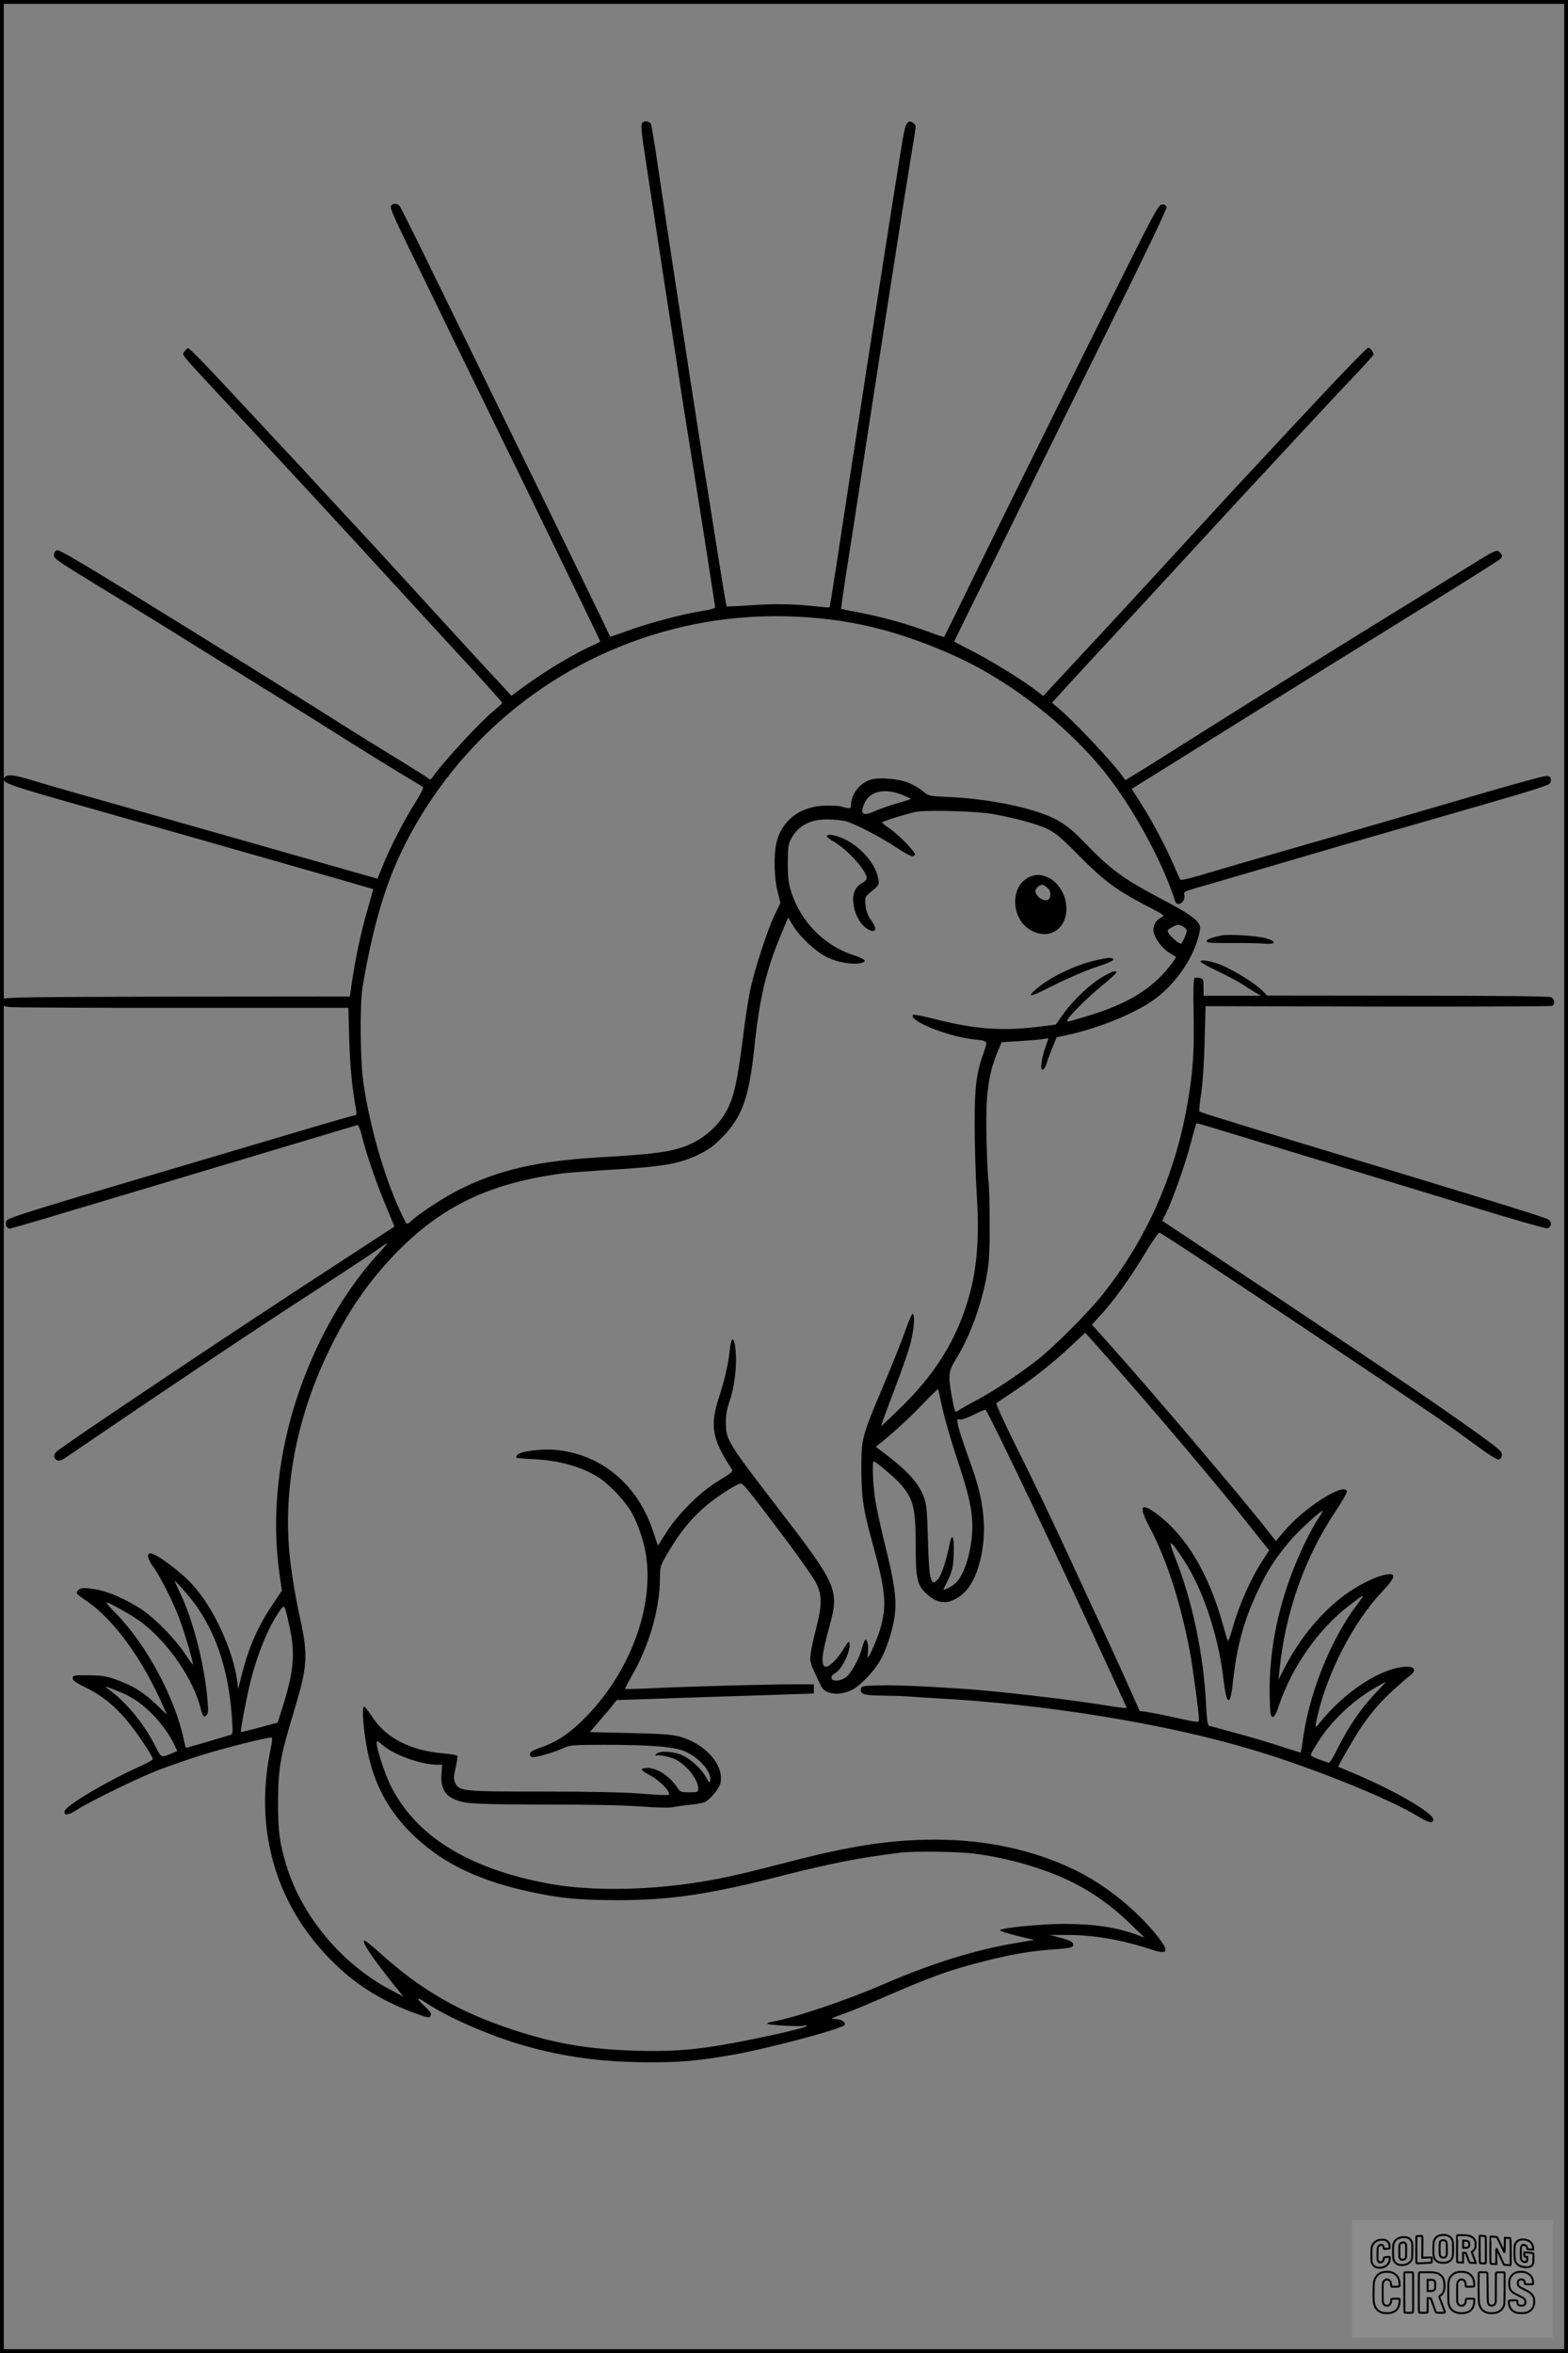 <?xml version="1.0" encoding="UTF-8"?>
<svg xmlns="http://www.w3.org/2000/svg" version="1.0" width="1024pt" height="1536pt" viewBox="0 0 1024 1536" preserveAspectRatio="xMidYMid meet">
  <rect x="0" y="0" width="1024" height="1536" fill="#808080" stroke="none"/>
  <g transform="translate(0.00 0.00) scale(1)">
    <g transform="translate(0,1536) scale(0.1,-0.1)" fill="#000000" stroke="none">
      <path d="M4192 14555 c-6 -11 -2 -62 10 -143 62 -412 207 -1356 262 -1707 36 -225 97 -610 136 -853 38 -244 70 -449 70 -456 0 -7 -33 -17 -82 -24 -125 -19 -346 -78 -482 -127 -66 -24 -121 -43 -121 -42 -5 14 -263 546 -748 1537 -165 338 -371 761 -458 938 -87 178 -163 330 -170 338 -15 19 -48 18 -56 -2 -6 -17 20 -74 223 -489 75 -154 169 -347 209 -430 40 -82 137 -280 215 -440 230 -469 720 -1477 720 -1482 0 -2 -21 -14 -47 -25 -120 -53 -300 -160 -446 -266 l-87 -64 -68 74 c-77 81 -464 504 -696 758 -83 91 -211 230 -286 310 -74 80 -189 204 -255 275 -65 72 -153 166 -195 210 -41 44 -131 141 -200 215 -301 324 -404 430 -413 427 -6 -2 -16 -12 -24 -24 -15 -23 -44 11 357 -419 363 -390 685 -738 1006 -1089 177 -192 409 -446 518 -563 108 -118 196 -217 196 -220 0 -4 -28 -29 -61 -57 -85 -69 -327 -332 -391 -424 -16 -23 -19 -23 -35 -9 -10 8 -110 71 -223 140 -113 69 -239 147 -280 173 -123 79 -761 477 -1125 702 -617 381 -775 475 -792 471 -11 -2 -19 -14 -21 -29 -3 -23 18 -38 265 -189 249 -152 411 -251 658 -405 55 -34 260 -162 456 -283 196 -121 432 -269 525 -328 93 -59 243 -152 334 -207 91 -54 169 -102 173 -106 4 -4 -22 -55 -58 -112 -73 -116 -158 -282 -207 -405 l-33 -80 -345 98 c-190 54 -487 139 -660 188 -969 274 -1145 324 -1249 356 -122 37 -162 41 -179 21 -29 -35 -9 -43 521 -193 668 -189 1882 -536 1884 -538 1 -1 -16 -62 -37 -135 -39 -131 -78 -312 -103 -481 l-12 -85 -1129 -1 c-997 -2 -1130 -4 -1143 -17 -26 -26 -9 -44 49 -51 29 -3 539 -6 1133 -5 l1080 0 6 -213 c6 -183 19 -313 45 -455 4 -23 2 -33 -6 -33 -7 0 -155 -42 -329 -94 -174 -52 -532 -158 -796 -236 -956 -282 -1130 -336 -1150 -356 -17 -18 -4 -54 19 -54 8 0 207 58 442 129 236 71 741 222 1123 336 382 114 699 209 705 211 6 2 19 -28 30 -73 28 -116 92 -301 156 -454 l56 -136 -405 -264 c-618 -401 -1766 -1169 -1804 -1207 -10 -11 -15 -25 -12 -34 12 -30 37 -30 79 0 61 43 615 418 981 663 176 118 472 313 658 433 187 121 366 239 398 263 32 23 59 41 59 38 0 -3 -29 -36 -63 -74 -186 -202 -352 -477 -471 -779 -170 -430 -230 -893 -170 -1311 l15 -104 -54 -81 c-102 -150 -160 -282 -209 -471 l-22 -90 -7 50 c-25 198 -153 477 -287 625 -78 87 -242 210 -279 210 -25 0 -20 -33 11 -78 52 -71 140 -245 180 -355 33 -89 86 -268 86 -292 0 -5 -24 26 -52 70 -64 96 -190 225 -276 284 -100 67 -220 121 -307 136 -78 13 -103 11 -117 -9 -13 -18 -10 -21 62 -70 174 -120 359 -374 494 -680 l26 -59 -73 70 c-82 78 -147 118 -257 158 -63 23 -92 28 -180 29 -99 1 -105 0 -105 -19 0 -15 20 -30 85 -61 104 -51 184 -115 268 -214 70 -84 174 -240 170 -255 -2 -5 -46 -29 -98 -52 -210 -95 -471 -251 -478 -286 -6 -31 24 -28 79 8 79 52 399 208 530 259 63 24 177 64 254 89 157 51 482 133 491 124 3 -3 -1 -40 -10 -81 -110 -535 42 -1034 427 -1402 146 -141 317 -244 523 -318 84 -30 90 -31 98 -10 4 10 -9 29 -39 56 -57 52 -58 68 -2 30 142 -98 428 -223 659 -288 260 -73 502 -105 793 -106 214 -1 313 7 535 44 215 35 725 169 754 198 16 17 -20 40 -63 40 -31 1 -23 5 49 31 47 16 148 57 225 91 367 159 464 195 713 258 172 44 307 66 460 76 75 5 105 11 109 21 9 22 -11 35 -84 54 l-68 18 105 0 c177 1 370 -32 559 -95 110 -36 120 -15 40 87 -140 175 -344 338 -545 435 -270 129 -575 195 -909 195 -291 -1 -540 -38 -945 -143 -291 -75 -376 -95 -528 -123 -366 -66 -769 -74 -1055 -20 -525 99 -866 313 -1029 645 -36 74 -88 234 -88 272 0 18 4 16 37 -12 73 -65 253 -130 358 -130 l33 0 -5 -62 c-8 -115 41 -168 174 -187 49 -7 237 -11 508 -11 257 1 503 -4 611 -12 105 -8 198 -10 220 -5 21 5 73 12 114 16 41 4 84 12 96 19 35 19 92 88 99 121 26 119 -99 260 -271 306 -44 12 -127 18 -321 22 l-261 6 61 71 c34 39 74 86 88 105 l26 33 409 14 c225 7 515 17 644 21 l235 8 0 30 0 30 -130 0 c-173 0 -685 -14 -915 -25 -101 -5 -186 -7 -188 -5 -2 2 17 38 42 82 115 197 186 443 186 644 0 73 2 78 54 167 73 122 130 195 219 278 64 60 197 150 248 169 19 7 41 -20 297 -360 95 -126 186 -257 202 -289 39 -78 39 -144 0 -296 -17 -63 -33 -138 -36 -167 -7 -52 -5 -57 68 -210 28 -58 131 -66 213 -18 49 28 135 119 170 180 40 67 82 193 96 284 17 111 3 220 -61 475 -27 108 -56 243 -65 300 -15 104 -20 246 -9 246 13 0 136 -104 175 -148 84 -96 99 -155 99 -401 0 -220 10 -262 76 -320 72 -63 136 -66 214 -10 52 38 91 99 118 186 60 192 49 401 -35 638 -79 225 -92 264 -98 298 -6 32 -5 35 13 31 11 -3 50 10 92 31 39 20 74 35 76 33 23 -23 550 -1127 779 -1634 70 -153 132 -288 137 -298 12 -22 28 -23 -212 14 -211 32 -648 82 -825 94 -279 19 -475 27 -575 24 -109 -3 -115 -4 -118 -25 -5 -34 22 -41 158 -42 69 -1 141 -4 160 -6 19 -2 89 -6 155 -10 730 -38 1527 -168 2097 -341 391 -118 883 -317 1072 -433 67 -41 96 -46 96 -18 0 44 -274 201 -545 312 -38 16 -72 30 -74 31 -5 4 95 178 142 249 89 133 166 215 334 355 32 26 20 50 -26 50 -161 -1 -404 -156 -574 -368 -31 -39 -32 -35 -12 51 65 282 237 612 418 803 98 104 101 132 13 112 -66 -15 -177 -72 -261 -135 -150 -112 -287 -279 -385 -468 l-41 -80 7 65 c38 377 166 738 371 1042 42 63 72 117 69 125 -22 55 -280 -110 -408 -261 l-56 -66 -53 68 c-173 221 -750 900 -1037 1221 l-111 124 54 59 c85 91 203 255 294 408 52 86 88 137 95 133 85 -51 500 -326 986 -651 831 -556 894 -600 1062 -724 88 -66 154 -108 165 -106 11 2 19 14 21 29 3 22 -15 38 -145 132 -257 185 -537 375 -1315 894 l-758 504 24 47 c42 84 124 314 160 451 19 73 37 135 39 137 1 2 23 -3 47 -10 25 -8 142 -43 260 -79 351 -106 983 -299 1488 -453 260 -80 483 -144 495 -142 30 4 35 43 7 58 -34 18 -317 106 -1778 548 -271 82 -496 152 -499 156 -3 3 2 59 12 123 10 71 19 206 22 341 l6 224 1127 -3 c619 -1 1132 1 1138 5 19 11 14 44 -7 56 -13 7 -325 10 -938 10 l-918 1 -30 31 c-38 39 -138 104 -233 152 -72 36 -172 59 -172 39 0 -5 51 -34 113 -63 61 -29 132 -67 157 -83 25 -17 63 -41 85 -54 l40 -23 -187 0 -188 0 0 55 c0 50 -2 55 -24 61 -14 3 -30 3 -35 -1 -7 -4 -9 -84 -6 -238 4 -247 -3 -357 -36 -557 -78 -475 -268 -906 -558 -1270 -96 -121 -321 -346 -431 -431 -121 -94 -283 -201 -386 -256 -49 -25 -101 -55 -117 -65 -32 -23 -30 -26 -52 91 -24 134 -21 159 29 241 92 148 168 358 203 560 13 72 17 151 16 330 0 129 -4 249 -7 265 -4 17 -10 134 -13 260 -8 311 9 443 79 606 l19 46 107 6 c59 4 128 9 153 13 l46 6 -23 -68 c-27 -80 -33 -154 -10 -135 8 7 17 24 21 39 4 15 20 59 36 99 l30 72 57 12 c194 40 429 132 562 222 146 97 272 275 310 435 10 45 10 56 -4 77 -23 34 -84 74 -253 163 -242 128 -324 189 -495 367 -97 101 -163 146 -279 187 -155 54 -390 96 -599 105 -135 6 -135 6 -174 39 -22 19 -65 43 -95 55 -69 27 -194 36 -246 19 -73 -24 -127 -95 -127 -166 0 -24 -12 -25 -67 -8 -8 3 -49 5 -91 5 -169 0 -296 -94 -330 -246 -18 -79 -14 -230 8 -314 l19 -75 -39 -80 c-44 -92 -130 -353 -158 -486 -11 -49 -34 -196 -50 -327 -34 -265 -55 -364 -97 -449 -52 -107 -157 -201 -274 -245 -103 -39 -204 -53 -564 -74 -410 -24 -662 -83 -922 -214 -88 -44 -260 -156 -305 -199 -32 -29 -29 -30 -56 23 -109 219 -214 572 -258 871 -22 147 -25 519 -6 634 81 468 174 756 343 1050 391 683 1051 1159 1824 1315 379 77 804 69 1175 -22 223 -54 504 -163 695 -270 309 -172 603 -417 809 -673 184 -230 380 -588 460 -842 14 -44 71 -5 60 40 -5 18 2 23 63 41 37 10 217 63 398 116 545 160 649 190 1175 341 580 166 730 212 748 227 7 5 12 20 10 31 -2 16 -10 21 -33 20 -16 0 -187 -47 -380 -103 -373 -109 -1069 -311 -1505 -436 -146 -43 -316 -92 -379 -111 -63 -19 -118 -31 -122 -27 -4 5 -19 37 -34 73 -50 120 -141 294 -213 408 l-71 112 57 36 c31 19 314 195 627 391 314 196 829 516 1145 711 316 195 578 359 582 366 11 16 10 23 -7 40 -20 20 -26 18 -190 -84 -77 -48 -300 -185 -495 -305 -408 -251 -1135 -705 -1450 -905 -118 -75 -237 -149 -263 -164 l-48 -29 -17 24 c-66 94 -326 369 -429 454 l-33 27 43 47 c23 27 154 169 291 317 137 148 318 343 401 434 434 472 540 586 925 1000 140 151 297 318 348 371 50 54 92 100 92 104 0 16 -22 45 -35 45 -8 0 -173 -170 -366 -377 -194 -208 -380 -407 -413 -443 -34 -36 -109 -117 -167 -180 -329 -359 -703 -765 -764 -830 -38 -41 -128 -138 -200 -215 -71 -77 -149 -160 -171 -184 l-41 -45 -39 31 c-81 63 -274 184 -406 253 l-137 71 42 87 c23 48 118 240 211 427 93 187 201 408 241 490 40 83 258 523 484 980 230 463 411 838 409 850 -2 14 -10 20 -28 20 -23 0 -45 -39 -270 -490 -278 -555 -714 -1436 -975 -1969 -96 -198 -177 -361 -179 -364 -2 -2 -48 13 -101 33 -136 51 -316 101 -453 126 -64 12 -118 23 -119 24 -1 0 13 102 32 226 20 123 46 296 60 384 121 796 324 2099 365 2347 17 97 30 183 30 192 0 8 -10 20 -21 27 -37 19 -48 -7 -74 -172 -26 -156 -171 -1083 -226 -1439 -16 -107 -38 -251 -49 -320 -22 -138 -89 -572 -150 -974 -22 -142 -41 -260 -42 -261 -2 -1 -34 1 -73 5 -163 18 -290 20 -439 9 -86 -6 -159 -9 -161 -7 -2 2 -29 163 -60 358 -31 195 -71 450 -90 565 -44 271 -253 1635 -300 1960 -20 138 -40 257 -44 265 -11 21 -48 24 -59 5z m1711 -4388 c26 -11 46 -21 44 -23 -2 -2 -42 -15 -89 -28 -47 -14 -111 -36 -142 -50 -81 -36 -102 -23 -72 47 36 85 136 106 259 54z m582 -121 c153 -28 287 -65 355 -97 53 -26 91 -57 210 -178 159 -161 237 -219 441 -326 112 -58 118 -62 95 -73 -38 -17 -59 -56 -52 -96 9 -45 56 -108 103 -136 21 -13 40 -25 42 -26 7 -6 -69 -102 -116 -145 -111 -104 -242 -173 -440 -235 -155 -47 -153 -47 -153 -36 0 18 125 145 221 223 55 45 99 85 99 90 0 17 -26 9 -90 -28 -82 -48 -192 -152 -255 -241 l-50 -70 -85 -11 c-251 -34 -436 -22 -702 46 -77 19 -142 33 -145 29 -36 -36 220 -141 395 -161 97 -11 93 -6 67 -83 -50 -143 -60 -221 -60 -472 0 -129 6 -336 14 -460 20 -324 -3 -537 -81 -759 -80 -228 -207 -423 -400 -614 -77 -76 -141 -137 -143 -135 -2 2 37 108 86 237 50 128 99 272 109 319 21 93 25 167 11 176 -5 3 -28 -49 -51 -117 -24 -67 -87 -225 -141 -352 -141 -333 -144 -345 -144 -545 1 -190 12 -265 80 -510 80 -290 87 -384 43 -535 -17 -59 -72 -185 -81 -185 -2 0 -1 16 1 35 5 41 -5 88 -17 81 -5 -3 -14 -27 -21 -53 -16 -65 -67 -159 -102 -189 -37 -30 -98 -34 -98 -6 0 11 11 24 24 30 41 19 102 143 94 194 -2 19 -10 12 -41 -39 -39 -63 -88 -113 -112 -113 -37 0 -31 75 22 264 65 238 53 266 -335 770 -329 427 -342 448 -342 560 0 50 8 92 25 141 40 113 54 300 29 388 -10 31 -21 9 -28 -55 -11 -98 -33 -193 -71 -311 -60 -184 -45 -270 81 -463 13 -19 9 -24 -83 -80 -122 -75 -255 -206 -338 -332 l-59 -92 -31 94 c-102 309 -343 507 -645 532 -86 7 -218 -10 -239 -31 -8 -8 -12 -17 -9 -20 3 -3 52 -8 109 -10 170 -8 317 -49 429 -120 67 -42 170 -151 213 -225 43 -75 83 -193 97 -289 48 -334 -103 -745 -382 -1037 -106 -111 -193 -171 -300 -209 -60 -21 -78 -32 -78 -46 0 -13 7 -19 23 -19 30 0 142 33 197 59 41 19 63 21 270 21 308 0 458 -13 526 -44 97 -44 174 -137 162 -193 -3 -13 -10 -7 -25 22 -28 52 -96 117 -153 145 -52 27 -151 33 -172 12 -11 -11 -10 -13 2 -11 23 4 91 -11 123 -27 74 -39 147 -132 147 -189 0 -24 -2 -25 -59 -25 -53 0 -60 3 -76 28 -59 92 -165 150 -230 126 -12 -5 2 -17 52 -44 65 -35 136 -110 120 -126 -4 -4 -82 -1 -174 7 -112 9 -329 14 -648 14 -526 0 -546 2 -573 57 -10 22 -10 39 3 97 9 39 14 74 11 79 -3 5 -44 12 -90 16 -215 18 -376 100 -466 240 -24 36 -47 66 -51 66 -22 0 -1 -212 35 -353 47 -184 135 -338 270 -472 185 -184 413 -300 736 -375 217 -50 350 -64 610 -64 348 0 599 37 1075 159 323 82 506 118 775 151 89 11 377 7 480 -6 221 -27 470 -100 643 -187 135 -67 259 -156 372 -265 l100 -97 -54 20 c-130 48 -277 70 -476 70 -145 0 -415 -27 -415 -41 0 -7 68 -27 170 -51 l55 -12 -110 -19 c-274 -45 -560 -134 -880 -273 -241 -104 -585 -220 -716 -241 -22 -4 -39 -10 -39 -14 0 -9 208 -21 240 -14 17 5 22 3 15 -4 -5 -6 -93 -28 -195 -51 -444 -96 -612 -116 -910 -108 -317 9 -534 46 -810 137 -350 115 -598 258 -865 498 -55 50 -103 88 -107 85 -17 -10 61 -124 209 -308 l48 -59 -87 46 c-317 168 -577 480 -678 811 -45 148 -55 225 -54 417 1 219 15 296 99 573 96 319 100 372 39 649 -19 86 -44 230 -55 320 -59 452 27 940 245 1393 126 262 260 457 441 644 296 305 608 456 1080 520 39 6 192 17 340 26 322 19 433 38 555 97 66 32 101 57 155 112 130 132 176 259 210 575 34 331 76 511 173 744 l49 118 28 -47 c45 -76 151 -177 227 -213 69 -34 168 -51 223 -37 42 11 26 25 -60 54 -185 63 -334 215 -396 404 -20 61 -24 93 -24 193 0 104 3 125 22 160 46 86 124 127 240 126 41 0 93 -6 116 -12 60 -16 222 -100 327 -169 93 -60 113 -69 125 -50 8 14 -104 130 -166 172 -27 18 -49 36 -49 39 0 7 154 55 220 69 70 14 401 5 505 -14z m1265 -760 c0 -22 -29 -86 -39 -86 -14 0 -70 49 -81 71 -9 15 -4 21 27 38 34 17 41 17 65 5 16 -8 28 -21 28 -28z m-518 -2788 c315 -356 765 -889 933 -1104 43 -54 88 -111 101 -127 l23 -27 -38 -58 c-81 -122 -160 -299 -205 -462 -13 -47 -26 -78 -29 -70 -3 8 -18 58 -32 110 -92 328 -238 573 -427 715 -110 82 -125 56 -49 -87 108 -203 200 -487 260 -801 20 -104 61 -408 61 -452 0 -21 -1 -21 -147 11 -82 18 -169 35 -194 39 l-46 6 -86 192 c-47 106 -139 305 -203 442 -64 138 -140 302 -169 365 -101 220 -238 507 -362 754 -68 137 -120 252 -116 256 4 4 58 40 118 80 132 88 260 190 375 299 47 44 86 80 87 81 1 0 66 -73 145 -162z m-1077 -333 c14 -66 57 -212 94 -325 76 -226 101 -335 101 -445 0 -145 -49 -312 -108 -368 -26 -25 -88 -55 -80 -40 58 115 62 129 66 226 5 118 -10 150 -28 61 -22 -107 -50 -191 -71 -218 -49 -63 -62 -18 -69 254 -6 201 -9 231 -29 283 -37 94 -108 170 -284 302 l-27 20 102 85 c55 47 146 133 202 192 56 59 102 104 103 100 1 -4 14 -61 28 -127z m2444 -734 c-22 -33 -67 -118 -99 -189 -145 -316 -216 -646 -208 -962 2 -103 6 -125 18 -128 12 -2 24 20 44 80 85 248 255 491 450 642 112 86 116 88 65 20 -181 -235 -326 -602 -364 -916 -4 -32 -10 -58 -12 -58 -3 0 -69 20 -147 46 -77 25 -208 63 -291 85 -82 22 -155 42 -161 44 -7 2 -14 55 -18 142 -16 325 -89 670 -200 951 -52 132 -40 131 50 -4 129 -193 233 -506 265 -794 19 -162 43 -172 59 -24 27 253 74 422 174 629 59 121 105 192 193 298 55 66 212 211 220 204 2 -2 -15 -32 -38 -66z m-7305 -571 c130 -194 201 -426 221 -717 6 -83 5 -103 -6 -107 -75 -23 -290 -86 -293 -86 -3 0 -10 25 -16 55 -57 272 -243 618 -443 823 -39 39 -67 72 -62 72 20 -1 177 -90 233 -133 174 -135 335 -369 383 -561 13 -53 22 -62 40 -40 10 12 10 37 1 131 -24 224 -94 492 -173 658 -18 39 -35 75 -37 80 -8 23 113 -115 152 -175z m596 -116 c40 -180 29 -296 -48 -539 l-29 -90 -119 -32 c-65 -18 -120 -31 -121 -29 -5 5 38 229 62 327 47 185 116 354 188 458 36 52 34 55 67 -95z m7086 -444 c-89 -94 -174 -218 -241 -355 -26 -54 -52 -95 -58 -92 -7 2 -36 12 -64 22 -29 11 -53 24 -53 29 0 6 23 47 51 90 84 132 221 262 365 346 38 22 70 40 73 40 2 0 -31 -36 -73 -80z m-8217 25 c93 -36 148 -71 220 -139 66 -64 124 -141 159 -214 l20 -42 -32 -14 c-76 -32 -72 -33 -112 46 -71 142 -188 285 -299 366 -39 28 -32 27 44 -3z"></path>
      <path d="M5400 9901 c0 -5 21 -22 48 -37 90 -53 212 -189 212 -237 0 -9 -13 -23 -30 -32 -44 -23 -64 -68 -57 -131 9 -84 58 -161 115 -179 36 -11 37 18 1 68 -24 34 -33 60 -37 100 -4 53 -4 53 43 91 45 37 47 41 41 78 -15 93 -106 202 -214 257 -59 30 -122 41 -122 22z"></path>
      <path d="M6725 9636 c-134 -58 -125 -283 15 -353 132 -67 251 38 219 194 -13 67 -59 129 -112 154 -49 22 -81 23 -122 5z m118 -74 c24 -21 22 -69 -3 -77 -26 -8 -66 17 -76 47 -5 16 -1 26 16 40 22 18 31 17 63 -10z"></path>
      <path d="M7130 9085 c-139 -37 -297 -118 -377 -194 -49 -46 -17 -37 130 38 83 42 206 95 272 117 114 37 143 56 93 61 -13 1 -66 -9 -118 -22z"></path>
      <path d="M7980 9254 c-68 -14 -100 -26 -100 -38 0 -10 34 -13 158 -12 86 1 184 -1 216 -4 79 -7 87 13 14 35 -53 16 -240 28 -288 19z"></path>
    </g>
  </g>
  <rect x="0.0" y="0.0" width="1024.0" height="1536.0" fill="none" stroke="black" stroke-width="5"></rect>
  <g transform="translate(882.93 1449.20) scale(0.128)" opacity="1.0">
    <rect x="0" y="0" width="1024.0" height="600.0" fill="white" fill-opacity="0.1"></rect>
    <g transform="translate(0,650) scale(0.1,-0.1)" stroke="none">
      <path fill="none" stroke="#000000" stroke-width="100" d="M4491 5720 c-164 -43 -269 -147 -319 -315 -19 -65 -29 -577 -13 -693 25 -190 116 -310 276 -367 63 -23 284 -32 370 -16 122 22 249 110 294 205 51 104 56 150 56 496 0 341 -4 385 -48 478 -46 100 -156 184 -282 217 -83 21 -241 19 -334 -5z m270 -273 c19 -12 43 -40 54 -62 18 -37 20 -64 23 -320 5 -339 -1 -384 -56 -436 -87 -82 -235 -56 -289 51 -22 43 -23 53 -23 335 0 314 7 370 52 412 34 32 66 42 139 42 53 1 73 -4 100 -22z"></path>
      <path fill="none" stroke="#000000" stroke-width="100" d="M5367 5723 c-4 -3 -7 -311 -7 -683 0 -618 1 -679 17 -691 12 -10 51 -14 152 -14 l136 0 3 248 2 248 67 -3 67 -3 34 -85 c18 -47 58 -152 89 -235 30 -82 63 -158 73 -168 14 -15 40 -19 165 -24 l148 -6 -5 34 c-4 19 -49 143 -102 276 -53 133 -96 246 -96 251 0 6 15 19 33 31 53 33 104 92 134 156 27 57 28 67 27 195 0 115 -4 144 -23 193 -31 80 -76 135 -148 183 -83 56 -166 82 -303 94 -129 11 -453 14 -463 3z m541 -300 c55 -27 77 -73 77 -163 0 -61 -4 -82 -23 -111 -34 -55 -73 -69 -191 -69 l-101 0 0 187 0 186 101 -6 c66 -4 114 -12 137 -24z"></path>
      <path fill="none" stroke="#000000" stroke-width="100" d="M6514 5685 c-4 -9 -5 -320 -2 -690 3 -511 7 -678 16 -687 19 -19 273 -30 291 -13 11 11 13 126 12 675 -1 364 -6 672 -11 685 -11 28 -27 31 -187 40 -99 6 -114 5 -119 -10z"></path>
      <path fill="none" stroke="#000000" stroke-width="100" d="M3355 5683 c-27 -3 -55 -9 -62 -15 -10 -8 -13 -150 -13 -683 0 -592 2 -674 15 -685 12 -10 52 -11 173 -6 362 15 578 29 590 38 8 7 12 46 12 129 0 108 -2 119 -20 129 -11 6 -24 9 -28 7 -4 -3 -103 -8 -221 -12 l-214 -7 5 545 c4 384 2 549 -5 556 -11 11 -120 12 -232 4z"></path>
      <path fill="none" stroke="#000000" stroke-width="100" d="M7067 5654 c-4 -4 -7 -310 -7 -680 0 -625 1 -673 18 -692 15 -18 31 -21 152 -24 l134 -3 -3 400 c-2 277 1 397 8 390 11 -11 153 -311 251 -530 96 -215 128 -281 142 -292 7 -6 82 -14 165 -17 l153 -7 11 28 c14 34 3 1333 -11 1347 -5 5 -70 11 -144 14 l-136 5 -1 -54 c-1 -30 -5 -200 -8 -379 l-6 -325 -73 150 c-40 83 -123 256 -184 385 -61 129 -117 242 -125 252 -11 12 -40 18 -121 22 -59 4 -130 9 -157 12 -28 3 -54 2 -58 -2z"></path>
      <path fill="none" stroke="#000000" stroke-width="100" d="M2507 5614 c-220 -49 -342 -159 -394 -357 -24 -91 -24 -641 0 -740 57 -233 232 -339 510 -310 56 6 127 21 158 33 76 29 187 114 226 174 64 95 67 114 71 505 2 232 -1 371 -8 404 -27 126 -116 235 -228 278 -74 29 -236 35 -335 13z m191 -281 c15 -11 36 -35 47 -54 19 -32 20 -52 20 -349 0 -309 0 -316 -23 -362 -31 -62 -75 -89 -155 -95 -53 -4 -67 -2 -97 19 -19 13 -44 41 -55 63 -19 37 -20 60 -20 350 0 337 2 351 60 405 54 51 169 63 223 23z"></path>
      <path fill="none" stroke="#000000" stroke-width="100" d="M8568 5491 c-133 -43 -219 -134 -262 -280 -13 -45 -16 -107 -16 -343 0 -320 9 -395 60 -506 73 -156 258 -255 506 -269 191 -11 324 47 376 165 19 42 22 70 26 288 4 209 3 242 -11 256 -19 18 -186 38 -347 41 l-105 2 -3 -95 c-1 -52 2 -102 7 -109 6 -10 33 -16 75 -19 l66 -4 0 -105 c0 -98 -1 -105 -26 -130 -23 -23 -31 -25 -99 -21 -64 3 -79 7 -112 34 -21 16 -49 52 -63 80 -25 49 -25 51 -25 324 0 303 6 348 56 402 28 29 32 30 99 26 105 -6 152 -50 167 -158 8 -53 9 -54 48 -62 22 -5 90 -10 150 -11 l110 -2 3 43 c4 52 -30 180 -66 245 -53 99 -179 183 -317 212 -96 20 -226 18 -297 -4z"></path>
      <path fill="none" stroke="#000000" stroke-width="100" d="M1390 5484 c-203 -45 -359 -207 -390 -404 -13 -83 -13 -616 0 -694 20 -123 100 -235 203 -281 98 -45 271 -51 387 -13 211 67 340 238 340 451 0 54 -3 69 -17 74 -24 9 -264 -15 -280 -28 -7 -7 -13 -31 -13 -60 0 -56 -13 -95 -43 -128 -31 -34 -95 -61 -144 -61 -35 0 -48 6 -77 35 -52 52 -58 99 -54 423 3 257 5 280 24 323 42 89 120 132 202 109 53 -14 72 -42 81 -120 11 -90 15 -92 150 -79 62 6 125 15 138 20 25 9 25 10 21 107 -3 82 -9 106 -33 155 -33 68 -97 130 -163 160 -60 27 -235 33 -332 11z"></path>
      <path fill="none" stroke="#000000" stroke-width="100" d="M1600 3845 c-239 -44 -424 -235 -476 -495 -22 -109 -33 -831 -15 -1000 31 -300 174 -492 425 -572 45 -15 100 -21 211 -25 181 -6 263 8 380 66 147 73 214 152 266 311 26 78 32 117 37 219 4 98 2 125 -9 132 -22 14 -393 11 -407 -3 -7 -7 -12 -39 -12 -73 0 -169 -84 -275 -217 -275 -68 0 -110 18 -150 64 -65 73 -68 99 -68 606 0 446 1 456 22 515 78 208 337 201 392 -11 6 -23 13 -75 16 -115 3 -41 10 -78 15 -83 10 -10 289 -10 357 0 63 9 67 18 60 147 -12 210 -62 331 -181 445 -86 82 -165 123 -280 146 -94 19 -261 20 -366 1z"></path>
      <path fill="none" stroke="#000000" stroke-width="100" d="M5376 3840 c-151 -39 -268 -118 -350 -237 -106 -157 -118 -245 -114 -863 4 -463 5 -477 27 -550 33 -106 72 -178 131 -243 123 -135 290 -197 526 -197 326 0 528 127 610 384 34 106 48 339 20 349 -29 12 -386 9 -400 -2 -7 -6 -16 -44 -20 -85 -17 -192 -81 -266 -226 -266 -93 1 -163 55 -197 152 -16 48 -18 92 -18 503 0 437 1 452 22 520 26 81 57 119 121 147 78 35 188 8 237 -56 30 -40 55 -133 55 -206 0 -92 6 -95 157 -92 70 1 161 5 201 8 87 8 88 9 78 158 -12 189 -62 314 -170 422 -76 76 -130 109 -241 144 -102 33 -337 38 -449 10z"></path>
      <path fill="none" stroke="#000000" stroke-width="100" d="M8441 3845 c-204 -45 -357 -196 -406 -402 -24 -99 -17 -331 13 -416 47 -137 141 -225 342 -323 334 -162 396 -203 438 -284 19 -37 23 -57 20 -116 -3 -59 -8 -77 -30 -107 -39 -50 -98 -70 -190 -65 -137 7 -187 57 -188 185 0 95 4 94 -223 86 -106 -3 -198 -10 -204 -16 -17 -13 -17 -107 1 -200 44 -226 196 -375 436 -423 103 -20 339 -15 435 10 199 53 340 189 391 377 21 78 28 222 15 311 -16 115 -56 191 -145 276 -85 81 -145 117 -386 235 -250 122 -298 173 -301 319 -3 109 52 167 164 175 115 8 183 -49 194 -164 3 -32 10 -64 16 -70 10 -14 340 -17 387 -4 24 7 25 9 22 92 -5 150 -54 269 -153 369 -69 70 -189 133 -297 155 -90 18 -265 18 -351 0z"></path>
      <path fill="none" stroke="#000000" stroke-width="100" d="M2710 3833 c-14 -2 -29 -9 -35 -14 -7 -7 -9 -354 -7 -1017 3 -910 5 -1008 20 -1019 20 -16 384 -18 413 -3 19 10 19 32 19 1019 0 923 -1 1010 -16 1022 -13 10 -61 14 -193 16 -97 1 -187 -1 -201 -4z"></path>
      <path fill="none" stroke="#000000" stroke-width="100" d="M3455 3833 c-47 -12 -45 32 -45 -1034 0 -987 0 -1009 19 -1019 12 -6 98 -10 210 -10 159 0 192 3 205 16 14 13 16 61 16 370 l0 355 81 -3 82 -3 88 -245 c49 -135 105 -292 124 -350 20 -58 45 -113 57 -122 18 -16 45 -18 229 -18 184 0 210 2 216 16 7 19 16 -7 -153 448 -74 197 -134 362 -134 366 0 4 23 22 50 40 162 104 228 273 217 560 -8 225 -46 336 -153 450 -104 110 -219 160 -413 179 -101 11 -657 13 -696 4z m721 -409 c64 -48 69 -61 72 -231 4 -176 -7 -223 -59 -267 -43 -36 -89 -46 -216 -46 l-113 0 0 286 0 286 144 -4 c127 -3 148 -5 172 -24z"></path>
      <path fill="none" stroke="#000000" stroke-width="100" d="M6510 3834 c-51 -11 -50 7 -50 -683 1 -672 7 -842 35 -951 45 -175 148 -311 289 -380 117 -58 200 -73 376 -68 124 4 156 9 225 32 108 37 176 79 246 153 61 66 117 169 140 258 9 37 13 248 16 831 4 727 3 782 -13 795 -13 11 -57 14 -204 14 -171 0 -190 -2 -209 -19 -21 -19 -21 -19 -21 -746 0 -782 0 -782 -52 -861 -64 -95 -228 -106 -302 -19 -61 73 -60 64 -66 877 -4 562 -8 745 -17 754 -13 13 -341 23 -393 13z"></path>
    </g>
  </g>
</svg>

